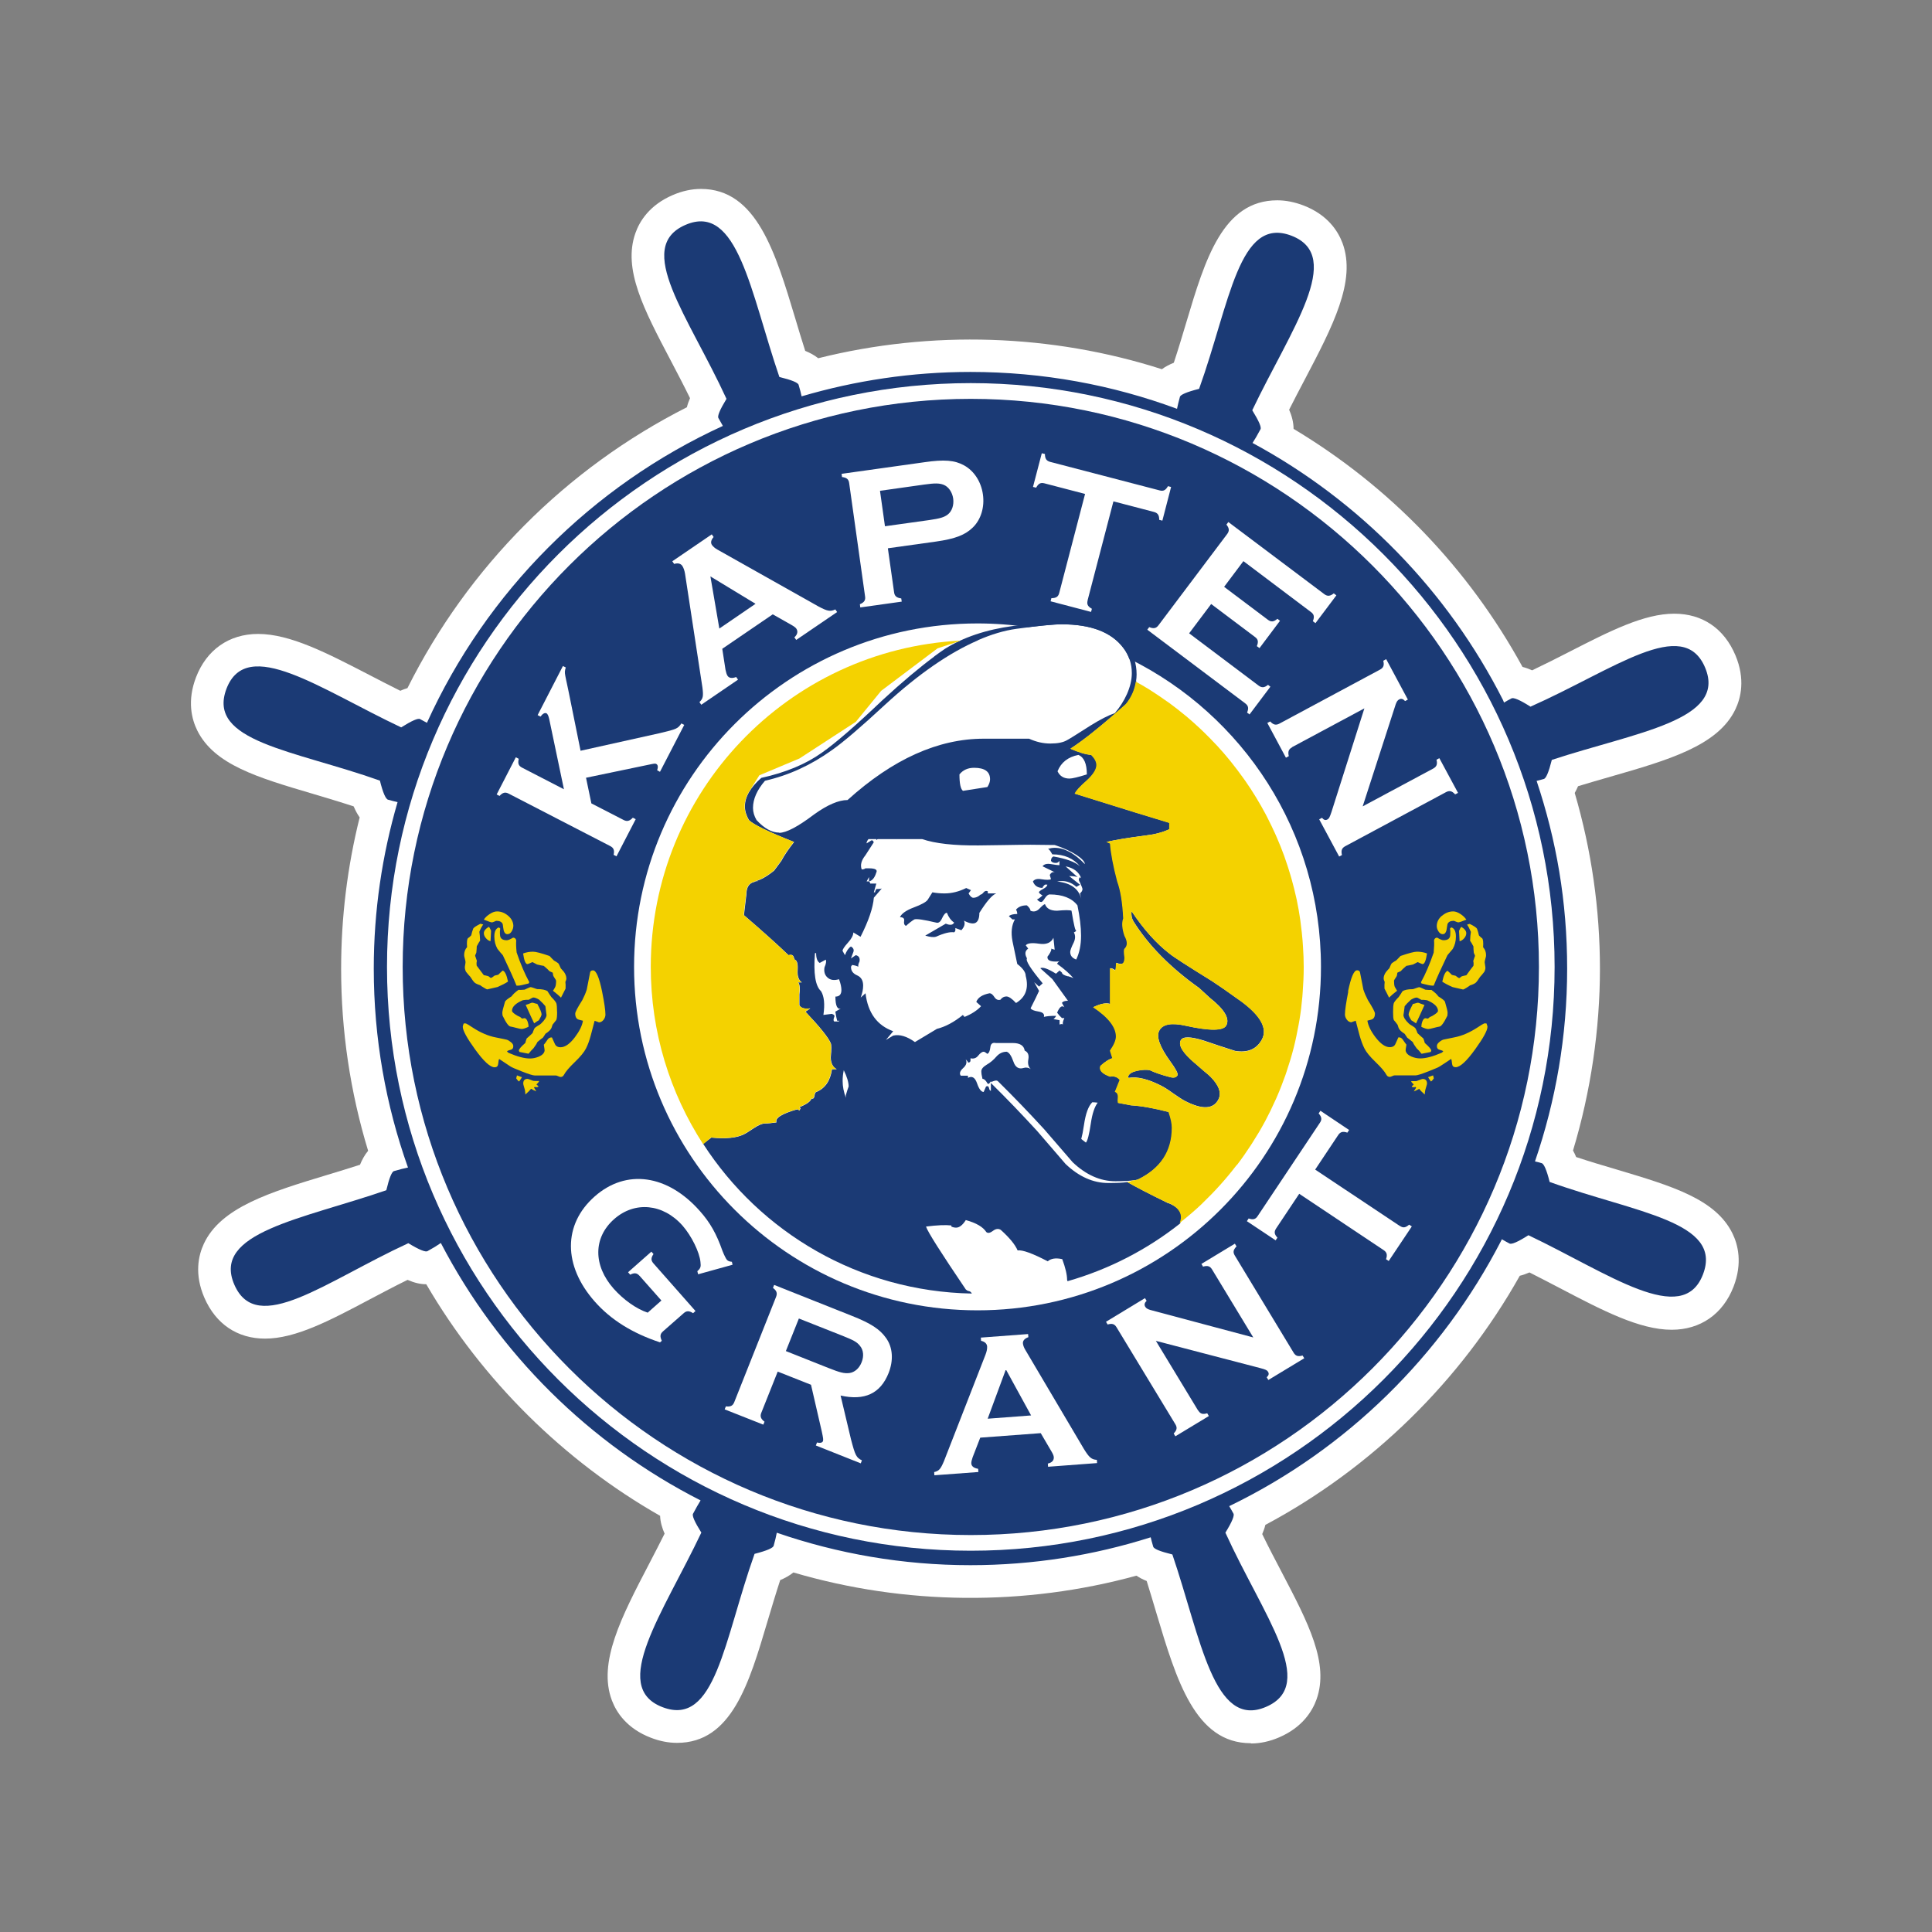 <?xml version="1.0" encoding="UTF-8"?> <svg xmlns="http://www.w3.org/2000/svg" height="100mm" viewBox="0 0 283.46 283.46" width="100mm"><rect x="0" y="0" width="283.46" height="283.46" fill="#808080" stroke="none"/><path d="m183.51 255.76c-8.15 0-10.9-9.25-13.83-19.04-.46-1.56-.94-3.16-1.44-4.76-.52-.21-1.03-.46-1.5-.78-16.38 4.49-33.97 4.35-50.33-.47-.59.47-1.27.84-1.94 1.12-.66 2.02-1.26 4.04-1.85 6.01-2.72 9.19-5.29 17.87-13.29 17.87-1.25 0-2.54-.25-3.83-.75-3.52-1.35-5.06-3.72-5.72-5.47-2.1-5.54 1.4-12.27 5.46-20.05.75-1.44 1.52-2.93 2.27-4.43-.36-.81-.63-1.7-.66-2.61-14.14-8.06-26.11-19.92-34.31-33.98-.86 0-1.71-.19-2.74-.64-1.92.94-3.78 1.93-5.6 2.89-5.81 3.08-10.83 5.73-15.31 5.73-4.06 0-7.22-2.13-8.9-5.99-1.5-3.46-.88-6.21-.09-7.91 2.49-5.38 9.76-7.59 18.18-10.14 1.55-.47 3.14-.95 4.74-1.47.29-.71.67-1.43 1.19-2.05-2.63-8.64-3.96-17.61-3.96-26.71 0-7.5.91-14.95 2.72-22.2-.36-.51-.64-1.06-.88-1.62-2.02-.66-4.04-1.26-6.01-1.85-8.07-2.38-14.44-4.26-16.94-9.29-.81-1.64-1.51-4.33-.18-7.8 1.55-4.04 4.86-6.36 9.1-6.36 4.74 0 10.15 2.82 16.43 6.07 1.45.75 2.93 1.52 4.44 2.27.35-.16.71-.29 1.05-.39 8.89-17.78 23.27-32.23 41-41.21.11-.46.27-.9.46-1.33-.93-1.9-1.9-3.75-2.85-5.56-3.93-7.47-7.04-13.37-5.16-18.67.61-1.73 2.06-4.1 5.47-5.57 1.39-.6 2.79-.9 4.14-.9 8.14 0 10.91 9.25 13.85 19.03.46 1.55.94 3.14 1.45 4.73.67.27 1.33.62 1.91 1.08 16.65-4.16 34.27-3.56 50.42 1.61.54-.4 1.14-.7 1.75-.95.67-2.02 1.27-4.04 1.86-6.01 2.74-9.17 5.34-17.82 13.32-17.82 1.25 0 2.55.26 3.86.76 3.52 1.36 5.04 3.74 5.7 5.49 2.08 5.55-1.44 12.26-5.52 20.03-.76 1.44-1.54 2.93-2.3 4.44.37.86.65 1.82.65 2.81 14.13 8.47 25.65 20.43 33.59 34.93.44.11.9.27 1.41.5 1.93-.92 3.81-1.87 5.64-2.81 5.79-2.96 10.78-5.5 15.21-5.5 4.14 0 7.34 2.18 8.99 6.13 1.45 3.48.79 6.22-.02 7.91-2.56 5.34-9.86 7.44-18.31 9.87-1.56.45-3.17.91-4.77 1.4-.14.33-.3.66-.49.99 2.46 8.4 3.7 17.07 3.7 25.82s-1.33 17.97-3.95 26.64c.18.31.32.63.46.96 2.02.67 4.04 1.27 6.01 1.85 8.06 2.41 14.44 4.31 16.92 9.35.81 1.65 1.5 4.34.17 7.8-1.55 4.03-4.86 6.34-9.08 6.34-4.74 0-10.17-2.84-16.45-6.13-1.44-.75-2.91-1.52-4.42-2.28-.49.21-.96.38-1.42.49-8.67 15.44-21.75 28.24-37.33 36.55-.11.47-.28.92-.46 1.35.93 1.92 1.91 3.78 2.87 5.61 3.9 7.45 6.98 13.35 5.1 18.64-.62 1.73-2.07 4.1-5.48 5.57-1.39.6-2.78.9-4.13.9z" fill="#fff"></path><path d="m227.37 173.45c-.45-1.82-.87-2.76-1.21-2.8-.35-.11-.66-.18-.95-.25 3.04-8.88 4.72-18.38 4.72-28.28s-1.59-18.88-4.48-27.55c.32-.08.65-.16 1.02-.27.35-.04.75-.98 1.21-2.81 12.4-4.08 25.72-5.79 22.5-13.52-3.21-7.68-13.37.27-25.63 5.71-1.58-1.01-2.54-1.4-2.81-1.2-.41.21-.76.41-1.07.6l-.15-.37c-8.12-16.01-20.98-29.21-36.75-37.72.34-.51.71-1.16 1.15-1.98.21-.27-.2-1.21-1.19-2.82 5.62-11.78 13.59-22.57 5.77-25.6-7.75-2.99-9.04 9.85-13.57 22.46-1.83.46-2.77.87-2.82 1.2-.19.68-.31 1.22-.42 1.73-9.44-3.5-19.65-5.41-30.31-5.41-8.61 0-16.91 1.27-24.77 3.58-.1-.49-.24-1.02-.43-1.66-.05-.34-1-.73-2.83-1.18-4.22-12.34-6.1-25.63-13.77-22.32-7.63 3.29.42 13.37 6.01 25.53-.98 1.61-1.38 2.56-1.17 2.84.24.42.45.78.64 1.13-19.2 8.79-34.69 24.32-43.42 43.56-.3-.17-.62-.33-.98-.53-.27-.21-1.22.21-2.8 1.2-11.81-5.57-22.64-13.49-25.63-5.67-2.95 7.77 9.89 9 22.51 13.48.45 1.82.87 2.76 1.23 2.81.51.14.96.26 1.36.35-2.26 7.75-3.49 15.94-3.49 24.42 0 10.23 1.77 20.05 5.02 29.19-.57.11-1.22.28-2.01.51-.35.03-.73.99-1.17 2.82-12.34 4.26-25.63 6.18-22.3 13.85 3.31 7.63 13.37-.47 25.53-6.08 1.61.98 2.56 1.36 2.84 1.15.81-.44 1.42-.82 1.93-1.18 8.45 16.23 21.81 29.48 38.11 37.77-.31.51-.67 1.12-1.09 1.92-.21.27.2 1.21 1.2 2.8-5.59 11.79-13.51 22.62-5.7 25.61 7.78 2.98 9.02-9.87 13.51-22.49 1.83-.47 2.77-.88 2.81-1.22.21-.74.35-1.34.45-1.88 8.92 3.07 18.46 4.76 28.41 4.76 9.21 0 18.1-1.44 26.45-4.09.09.4.22.85.36 1.34.05.35.99.73 2.82 1.18 4.2 12.36 6.06 25.66 13.74 22.36 7.65-3.28-.41-13.37-5.96-25.56.99-1.6 1.37-2.55 1.17-2.82-.22-.41-.42-.75-.61-1.07 17.18-8.3 31.23-22.08 39.94-39.02l.03-.07.03-.07c.32.2.68.39 1.09.61.29.21 1.22-.19 2.81-1.2 11.79 5.61 22.61 13.56 25.61 5.75 2.98-7.77-9.86-9.03-22.48-13.56z" fill="#1b3a75"></path><path d="m142.43 58.52c-45.96 0-83.35 37.39-83.35 83.35s37.39 83.35 83.35 83.35 83.36-37.39 83.36-83.35-37.4-83.35-83.36-83.35z" fill="#1b3a75"></path><g fill="#fff"><path d="m142.43 227.52c-47.23 0-85.65-38.42-85.65-85.65s38.43-85.66 85.65-85.66 85.66 38.42 85.66 85.66-38.42 85.65-85.66 85.65zm0-169c-45.96 0-83.35 37.39-83.35 83.35s37.39 83.35 83.35 83.35 83.36-37.39 83.36-83.35-37.4-83.35-83.36-83.35z"></path><path d="m93.83 187.19c-.39-.44-.75-.48-1.37-.17l-.31-.36 3.42-3.02.31.35c-.39.58-.39.94 0 1.38l6.16 6.98-.35.32c-.57-.37-.96-.38-1.38 0l-3.03 2.66c-.44.39-.48.74-.18 1.39l-.26.23c-4.05-1.34-7.21-3.3-9.59-6-4.64-5.25-4.65-11.3-.01-15.4 4.63-4.1 10.7-3.24 15.45 2.14 1.51 1.7 2.42 3.32 3.31 5.84.22.56.5 1.14.65 1.31.16.17.35.25.73.29l.1.43-5.05 1.4-.12-.45c.48-.43.55-.64.46-1.35-.14-1.45-1.31-3.83-2.63-5.34-2.87-3.24-7.02-3.62-10.04-.95-3.07 2.71-3.09 6.78-.07 10.2 1.45 1.63 3.35 2.98 5 3.52l2.01-1.78-3.22-3.64"></path><path d="m115.3 198.23 1.91-4.78 6.19 2.45c1.86.74 2.31.97 2.79 1.58.5.61.58 1.5.23 2.38-.35.9-1.03 1.49-1.8 1.59-.76.08-1.31-.04-3.12-.76l-6.19-2.46m-1.2 3.01 4.88 1.93 1.58 6.85c.2.93.25 1.24.17 1.43-.09.22-.42.31-.87.19l-.17.44 6.59 2.62.17-.44c-.83-.4-.98-.71-1.6-3.07l-1.53-6.44c3.51.79 5.84-.28 7.04-3.29.75-1.89.62-3.78-.37-5.15-.89-1.27-2.22-2.15-5.01-3.25l-11.41-4.54-.17.44c.55.41.66.78.46 1.3l-6.14 15.46c-.21.52-.53.71-1.23.62l-.18.44 5.67 2.24.18-.43c-.54-.4-.68-.78-.48-1.29l2.41-6.05z"></path><path d="m151.29 207.67-6.38.48 2.67-7.23 3.7 6.75m1.41 2.59 1.56 2.66c.24.4.34.65.36.86.04.48-.27.82-.87.95l.03.47 7.19-.54-.03-.47c-.8-.06-1.12-.33-1.92-1.63l-8.59-14.53c-.21-.34-.32-.69-.34-.95-.02-.38.25-.7.8-.89l-.04-.46-6.93.52.03.47c.57.13.86.43.89.84.02.32-.06.74-.24 1.2l-6.09 15.61c-.5 1.18-.72 1.44-1.44 1.61l.03.47 6.46-.48-.04-.47c-.63-.1-.97-.37-1-.78-.02-.2.08-.59.2-.93l1.11-2.86 8.87-.66z"></path><path d="m175.81 206.95c.29.48.64.61 1.31.4l.24.41-4.91 2.97-.25-.41c.49-.5.54-.87.25-1.35l-8.63-14.23c-.29-.48-.64-.61-1.31-.41l-.24-.4 5.72-3.47.24.4c-.31.29-.38.57-.2.87.14.23.35.34.73.46l15.12 4.04-6.05-9.98c-.29-.48-.65-.61-1.32-.41l-.24-.4 4.91-2.97.24.4c-.49.51-.55.86-.24 1.36l8.62 14.24c.29.48.65.6 1.31.41l.25.4-5.27 3.19-.24-.4c.31-.29.37-.53.19-.81-.14-.23-.33-.32-1.12-.53l-15.33-4 6.2 10.23"></path><path d="m205.38 179.86c.48.33.84.28 1.36-.18l.4.26-3.39 5.07-.39-.26c.22-.66.11-1.02-.35-1.33l-12.39-8.27-3.38 5.07c-.33.5-.29.85.18 1.37l-.26.39-4.22-2.81.26-.4c.66.23 1.02.12 1.32-.35l9.14-13.7c.31-.46.27-.84-.19-1.36l.26-.39 4.21 2.82-.26.39c-.66-.23-1.02-.12-1.34.35l-3.38 5.07 12.4 8.26"></path><path d="m86.78 117.88 4.72 2.43c.5.26.88.16 1.35-.34l.42.22-2.82 5.45-.42-.22c.15-.69 0-1.03-.51-1.29l-14.89-7.69c-.49-.26-.87-.18-1.34.34l-.42-.22 2.81-5.45.43.22c-.16.69-.04 1.02.49 1.3l6.14 3.17-2.16-10.3c-.1-.45-.23-.76-.4-.84-.23-.12-.54.02-.88.48l-.42-.22 3.71-7.2.42.21c-.16.51-.17.71-.06 1.28.08.37.13.7.22 1.05l.3 1.43 1.71 8.46 11.65-2.59c2.48-.59 2.61-.65 3.14-1.42l.42.22-3.56 6.88-.41-.22c.16-.51.11-.8-.13-.93-.18-.09-.22-.08-1.27.14l-9.04 1.88.79 3.78"></path><path d="m110.85 88.59-5.31 3.63-1.31-7.65zm2.54 1.55 2.7 1.53c.4.23.63.39.75.57.26.39.18.85-.29 1.27l.27.38 6-4.09-.26-.39c-.74.35-1.15.28-2.51-.45l-14.82-8.34c-.34-.19-.62-.44-.77-.66-.23-.32-.14-.74.24-1.17l-.27-.39-5.79 3.95.27.39c.57-.17.97-.05 1.2.29.18.27.32.68.4 1.16l2.55 16.68c.16 1.29.1 1.62-.44 2.14l.27.39 5.39-3.68-.27-.39c-.6.23-1.04.17-1.27-.18-.12-.17-.23-.56-.3-.91l-.47-3.05 7.4-5.05z"></path><path d="m129.84 77.21-.73-5.2 6.52-.92c1.53-.21 2.16-.21 2.8.03.73.28 1.28 1.08 1.42 2.02.13.97-.18 1.88-.81 2.36-.54.41-1.18.58-2.67.8l-6.52.91m.44 3.23 7.02-.98c2.82-.4 4.31-.97 5.43-2.08 1.18-1.15 1.74-2.97 1.47-4.85-.26-1.85-1.29-3.44-2.76-4.25-1.39-.77-2.94-.88-5.78-.47l-12.19 1.71.06.47c.7.08.98.34 1.05.9l2.33 16.6c.09.56-.11.89-.76 1.16l.06.47 6.08-.85-.07-.47c-.67-.09-.98-.34-1.05-.9l-.91-6.43z"></path><path d="m159.58 88.08c-.15.57 0 .89.62 1.24l-.12.46-5.94-1.56.12-.46c.71 0 1.01-.22 1.15-.77l3.79-14.52-5.94-1.55c-.57-.15-.89 0-1.24.63l-.46-.11 1.29-4.94.46.11c0 .7.23 1.01.78 1.16l16.04 4.18c.55.15.89-.01 1.23-.62l.46.12-1.28 4.94-.46-.12c0-.71-.23-1.01-.78-1.16l-5.94-1.55-3.79 14.52"></path><path d="m174.47 92.92 10.19 7.67c.46.34.84.33 1.38-.11l.35.27-3.06 4.07-.36-.27c.27-.65.18-1.02-.28-1.36l-14.36-10.8.28-.38c.66.27 1.02.18 1.36-.27l10.08-13.39c.33-.45.33-.83-.11-1.38l.28-.38 14.09 10.59c.46.34.85.3 1.38-.12l.38.29-3.07 4.08-.38-.29c.26-.65.17-1.02-.29-1.35l-9.9-7.46-2.83 3.77 6.42 4.83c.47.35.84.33 1.4-.14l.38.29-3.01 4.01-.39-.29c.27-.65.18-1.02-.28-1.35l-6.42-4.83-3.24 4.31"></path><path d="m189.57 109.65c-.49.26-.64.61-.48 1.29l-.42.23-2.73-5.1.42-.22c.47.51.85.58 1.35.32l14.77-7.93c.5-.27.64-.62.47-1.3l.43-.23 3.18 5.93-.41.22c-.28-.32-.56-.41-.87-.24-.24.12-.36.33-.5.7l-4.85 14.99 10.35-5.55c.49-.27.65-.62.48-1.3l.42-.22 2.74 5.09-.42.22c-.49-.52-.83-.6-1.36-.32l-14.76 7.92c-.5.27-.65.61-.49 1.3l-.41.22-2.93-5.46.41-.22c.27.32.51.4.8.24.24-.13.33-.32.59-1.09l4.83-15.21-10.61 5.69"></path><path d="m165.69 96.66c-.21-.56-.48-1.09-.87-1.6-1.74-2.32-4.76-3.47-9.05-3.47-.97 0-2.62.15-4.89.43-2.44-.36-4.93-.55-7.46-.55-27.83 0-50.39 22.56-50.39 50.39s22.56 50.39 50.39 50.39 50.39-22.56 50.39-50.39c0-19.83-11.46-36.98-28.11-45.2z"></path></g><path d="m181.95 146.81c-1.79-1.29-3.19-2.26-4.19-2.91-3.57-2.21-5.62-3.53-6.16-3.98-1.95-1.5-3.81-3.58-5.58-6.24-.07.56.02 1.05.27 1.48 2.19 3.51 5.4 6.77 9.63 9.78.68.61 1.2 1.09 1.58 1.45 2.14 1.69 2.95 3.04 2.42 4.05-.42.81-2.41.83-5.94.05-2.1-.48-3.39-.24-3.89.71-.47.88.06 2.36 1.56 4.45.86 1.17 1.23 1.87 1.11 2.11-.18.33-.55.42-1.11.26-1.19-.3-2.18-.64-2.98-1.02-.43-.08-1.02-.06-1.74.08s-1.17.38-1.35.72c-.08.17-.08.28.02.34 1.24-.22 2.84.16 4.79 1.16.41.21 1 .57 1.75 1.12.76.53 1.34.91 1.75 1.12 2.5 1.28 4.12 1.2 4.86-.21.5-.95.12-2.06-1.12-3.33-.13-.15-.5-.46-1.07-.93l-1.25-1.09c-1.76-1.5-2.46-2.62-2.07-3.36.3-.57 1.42-.56 3.36.04 1.5.52 3.04 1.02 4.61 1.52 1.86.31 3.18-.26 3.95-1.7.84-1.62-.22-3.51-3.2-5.68zm-10.75 29.62c-2.57-1.26-4.5-2.26-5.8-3-.63.1-1.55.14-2.79.14-2.22 0-4.31-.93-6.27-2.79-.9-1.05-2.29-2.66-4.17-4.84-2.19-2.39-4.44-4.74-6.79-7.05v1.15c-.13 0-.21-.13-.27-.39-.05-.27-.21-.35-.44-.24l-.35.8c-.35 0-.68-.42-.97-1.27-.3-.86-.74-1.12-1.33-.8v-.32h-1.06c-.24-.32-.11-.69.36-1.12.47-.42.59-.85.36-1.28.23.22.35.38.35.48.23 0 .36-.1.36-.32v-.31c.47.11.85-.02 1.14-.4.3-.37.56-.56.8-.56.11 0 .29.11.53.31.23-.1.38-.41.44-.95.05-.53.32-.74.8-.64h2.48c1.06 0 1.65.37 1.76 1.11.48.22.65.64.54 1.27-.12.64 0 1.12.35 1.44-.35-.22-.71-.27-1.05-.16-.71.22-1.22-.1-1.5-.95-.3-.85-.62-1.32-.98-1.43-.59 0-1.09.24-1.51.71-.41.48-.88.88-1.42 1.19-.53.32-.79.64-.79.96s.06.69.17 1.12c.24 0 .47.21.71.63.12.22.29.11.54-.31v.16c.43-.2.75-.28.9-.21.03.02.08.06.12.08 2.34 2.31 4.6 4.66 6.78 7.04 1.88 2.18 3.28 3.79 4.18 4.84 1.96 1.86 4.06 2.79 6.27 2.79.54 0 1.01-.01 1.43-.03.36-.01.66-.04.94-.07.04 0 .1 0 .14-.01 0 0 0 0-.01 0 .34-.03.62-.08.82-.14 3.36-1.62 5.03-4.15 5.03-7.62 0-.57-.16-1.34-.49-2.29-2.21-.57-4.05-.89-5.52-.98-.72-.14-1.34-.26-1.9-.36-.04-.18-.05-.41-.02-.67.06-.53-.08-.85-.43-.95l.7-1.75c-.35-.43-.82-.59-1.42-.48-1.18-.42-1.66-.95-1.41-1.59.7-.64 1.29-1.01 1.76-1.11l-.35-1.12c.59-.85.88-1.53.88-2.07 0-1.38-1.12-2.81-3.36-4.3 1.06-.52 1.89-.68 2.48-.47v-5.25c.24 0 .47.11.72.33.11-.11.17-.48.17-1.12.24.11.48.16.71.16.35 0 .53-.32.53-.95-.11-.74-.11-1.17 0-1.27.23-.21.35-.47.35-.8s-.12-.7-.35-1.11c-.36-1.06-.41-1.91-.18-2.55-.12-2.33-.41-4.14-.88-5.41-.59-2.23-.95-4.09-1.06-5.57l-.54-.24c1.33-.31 3.26-.62 5.78-.95 1.25-.14 2.41-.44 3.45-.92v-.92c-2.08-.62-6.71-2.04-13.88-4.29.14-.38.74-1.04 1.83-2 .92-.85 1.36-1.58 1.36-2.2 0-.48-.25-.97-.78-1.48-.82-.07-1.85-.37-3.06-.92 1.65-1.06 3.81-2.77 6.43-5.04v.02c.13-.12.33-.3.55-.49.39-.35.76-.66 1.17-1.03.82-1 1.31-2.12 1.48-3.35-.01 0-.02-.01-.04-.02.05-.32.08-.64.08-.98 0-3.17-1.82-5.54-5.47-7.11-1.78-.37-3.69-.57-5.73-.57-1.87 0-4.17.19-6.9.57-4 .54-7.34 1.67-10.04 3.37-.49.33-1.03.72-1.58 1.12h.03c-2.13 1.58-4.66 3.69-7.6 6.4-3.94 3.75-6.92 6.33-8.91 7.72-2.34 1.67-5.3 2.9-8.86 3.68-1.61 1.4-2.41 2.8-2.41 4.2 0 .64.2 1.31.59 1.99.69.68 2.9 1.75 6.63 3.22-.83 1.06-1.47 1.99-1.87 2.77l-1.06 1.43c-1.18.96-2.18 1.49-3.01 1.59h.71c-1.18 0-1.77.63-1.77 1.91l-.36 3.03c2.96 2.55 5.13 4.51 6.55 5.88.36-.11.59-.05.71.16l.18.48c.35.11.5.61.44 1.52-.06.9.15 1.51.62 1.83h-.53c.23.32.29.9.17 1.75v1.59c.24.43.77.59 1.6.48l-.71.48c2.12 2.24 3.35 3.77 3.71 4.62.11.21.11.9 0 2.07 0 .84.29 1.43.88 1.75h-.7c-.24 1.69-1.01 2.81-2.3 3.34-.11 0-.21.19-.27.55-.05.37-.2.5-.44.4-.11.43-.71.85-1.77 1.28l.18.16-.18.32c-.11-.1-.24-.16-.35-.16-2.24.64-3.25 1.28-3.01 1.91-.7.1-1.26.16-1.68.16s-.97.24-1.68.71c-.71.48-1.18.77-1.42.88-1.05.53-2.65.69-4.78.48l-1.21.91c8.39 13 22.88 21.67 39.43 21.97-.32-.53-.42-.18-.89-.6-3.66-5.41-5.61-8.48-5.84-9.23 1.65-.21 2.89-.26 3.72-.16v.16c.23.11.46.16.7.16.47 0 .95-.37 1.42-1.11 1.53.42 2.53 1.01 3 1.75.23.21.55.16.97-.16s.8-.37 1.15-.16c1.29 1.16 2.12 2.17 2.48 3.02.71-.1 2.18.43 4.42 1.6.47-.42 1.18-.53 2.13-.32.47 1.28.71 2.29.71 3.03.02.08.04.14.06.21 6.09-1.74 11.68-4.64 16.52-8.47.89-2.03-1.43-2.93-1.9-3.04zm-14.51-33.18c-.58-.15-.88-.34-.88-.55l-.35-.31-.53.47c-1.18-.74-1.95-1.01-2.3-.8l1.77 1.59 2.29 3.18c-.47 0-.77.11-.88.32l.35.63c-.36-.32-.71-.05-1.06.8.23.32.48.59.71.79h.35c-.24.53-.29.85-.17.95-.12-.1-.3-.1-.53 0v-.64l-.89-.16c.24-.21.36-.37.36-.48-.83 0-1.42.06-1.77.16.11-.42-.14-.68-.79-.79-.66-.1-1.04-.26-1.16-.48.59-1.16 1-2.01 1.24-2.55l-.71-1.27.71.64.53-.48c-1.77-2.13-2.54-3.34-2.3-3.66-.36-.63-.3-1.11.18-1.43l-.36-.48c.23-.32.89-.4 1.95-.24s1.76-.13 2.11-.87l.18 1.75-.53-.16c.11.1 0 .42-.35.95-.12.11-.18.22-.18.32 0 .43.41.63 1.24.63.35 0 .59-.05.71-.16-.24.1-.42.27-.54.48 1.12.81 1.91 1.52 2.4 2.12-.12-.08-.39-.18-.81-.3zm.18-14.71c.59 0 1 .05 1.24.16l-1.77-1.59c1.17.22 1.94.8 2.3 1.75l-.18-.16c-.23.21-.23.47 0 .79.23.53.36.85.36.96 0 .22-.13.42-.36.63l.18.8c-.36-1.48-1.54-2.33-3.54-2.55 1.06-.21 2 .05 2.83.79l.53-.31zm4.18 33.24c-.46.62-.79 1.6-1 3.01-.24 1.66-.49 2.61-.73 2.85-.24-.19-.44-.35-.68-.53.13-.48.27-1.15.4-2.06.24-1.65.64-2.76 1.22-3.33.18 0 .46.02.78.06zm-2.83-51.02c.83.34 1.24 1.29 1.24 2.86-1.3.41-2.15.61-2.55.61-.82 0-1.41-.35-1.75-1.07.52-1.3 1.54-2.1 3.06-2.4zm-43.89 11.4c-1.09 0-2.19-.61-3.33-1.84-.34-.58-.52-1.18-.52-1.79 0-1.29.59-2.63 1.76-3.98 3.47-.79 6.75-2.29 9.83-4.5 1.61-1.13 4.22-3.35 7.82-6.69 4.9-4.5 9.44-7.62 13.62-9.42-.02 0-.03 0-.05 0 1.97-.86 3.86-1.43 5.67-1.68 3.21-.44 5.43-.66 6.64-.66 4.3 0 7.32 1.16 9.05 3.47.83 1.09 1.24 2.32 1.24 3.69 0 2.02-1.07 4.21-2.5 5.87-.94.32-2.11.92-3.53 1.8-2.12 1.36-3.27 2.07-3.45 2.15-.56.34-1.39.51-2.47.51s-2.08-.24-3.13-.71h-6.64c-6.69 0-13.35 3-19.99 9-1.3 0-2.94.7-4.89 2.1-2.39 1.81-4.1 2.71-5.14 2.71zm30.93-7.82c0 .34-.13.72-.39 1.13l-3.58.56c-.34-.23-.52-1.04-.52-2.41.52-.65 1.24-.97 2.15-.97 1.56 0 2.34.56 2.34 1.69zm-21.82 33.61c-.24.11-.54.27-.88.48.13.75.21 1.17.26 1.28.06.11.15.11.27 0v.16h-.7c-.12-.1-.12-.32 0-.64.11-.21 0-.36-.35-.48l-1.23.16c.23-1.59.11-2.75-.36-3.5-.82-.74-1.12-2.59-.88-5.57h.17c0 .75.18 1.23.53 1.44l.88-.48c.11.21.06.59-.18 1.12-.11.63.03 1.14.45 1.51.41.37.98.45 1.68.24.24.64.35 1.17.35 1.59 0 .64-.3.96-.88.96 0 1.38.29 1.96.88 1.75zm.71 12.57c-.06.19-.07.37-.04.55-.32-.85-.48-1.67-.48-2.46 0-.53.05-1.06.17-1.59.47.96.71 1.76.71 2.39-.12.32-.24.69-.36 1.11zm13.27-9.54c-1.77 1.06-2.83 1.7-3.18 1.91-1.19-.85-2.24-1.16-3.19-.95l-1.07.64 1.07-1.28c-2.36-.85-3.72-2.7-4.06-5.57l-.71.63c.24-.63.36-1.22.36-1.75 0-.75-.29-1.25-.89-1.51-.59-.26-.89-.66-.89-1.2 0-.1.06-.21.18-.32.44.07.72.16.89.26 0-.03-.01-.06-.01-.1 0-.21.06-.42.18-.64.11-.53-.07-.85-.54-.96l-.71.48c.12-.32.24-.63.36-.96.11-.31 0-.58-.36-.79-.35.21-.64.64-.88 1.27l-.35-.63c0-.22.26-.61.78-1.19.53-.58.8-1.09.8-1.51l1.06.63c1.18-2.33 1.83-4.24 1.95-5.73l1.17-1.36c-.11.06-.38.09-.81.09-.13.22-.18.38-.18.48h-.18l.36-1.28h-.89c0-.1-.07-.21-.18-.32h-.35l.35-.64v.64c.47-.1.83-.53 1.06-1.28.23-.42-.13-.64-1.06-.64h-.53c-.13.11-.3.16-.54.16-.24-.63-.06-1.33.54-2.07l1.23-1.91c-.12-.32-.3-.37-.53-.16l-.53.32c0-.2.11-.41.28-.63h1.18l-.04.15c.08-.05.13-.09.21-.15h6.52c1.91.65 4.67.96 8.27.93.74 0 1.97-.02 3.68-.05 1.72-.03 3.04-.05 3.95-.05l3.56.04c2.71.89 4.42 2.13 4.42 2.8-1.53-1.59-3.01-2.39-4.42-2.39-.33 0-.66.06-.99.15.13.02.34.28.63.81 1.77 0 3.12.59 4.06 1.75-.7-.64-2-1.11-3.9-1.44-.23.11-.35.32-.35.64.11.21.35.31.71.31.23 0 .4-.1.53-.31v.64c-.24 0-.65-.06-1.24-.16s-1.01 0-1.24.32l1.95.95c-.36-.21-.65-.1-.89.32l.18.63c-.23.11-.71.11-1.41 0-.59-.11-1.01 0-1.24.32.23.63.7.95 1.41.95 0-.1.11-.26.35-.48h.35c0 .21-.21.42-.62.64s-.61.38-.61.48.17.26.53.47c-.43.38-.69.57-.82.57.22.26.42.39.64.39.11 0 .29-.18.52-.55.24-.37.48-.56.71-.56 1.88 0 3.24.53 4.07 1.6.35 1.69.53 3.18.53 4.45 0 1.37-.24 2.54-.71 3.5-.59-.21-.88-.58-.88-1.12 0-.21.17-.69.54-1.43.23-.53.23-1.01 0-1.43.23-.1.35-.21.35-.31-.12.21-.35-.75-.7-2.87-.24-.11-.96-.11-2.13 0-.95 0-1.53-.32-1.76-.96-.13 0-.39.21-.8.64s-.86.53-1.33.32c0-.21-.17-.48-.53-.79-.71 0-1.24.21-1.59.63.13.22.18.42.18.64-.59 0-1.01.11-1.23.32l.53.48h.35c-.48.85-.59 1.91-.35 3.19l.7 3.34c.83.64 1.24 1.22 1.24 1.75.48 1.8 0 3.13-1.42 3.98-.59-.64-1.06-.96-1.41-.96s-.65.16-.88.48c-.35.1-.65-.03-.89-.4s-.47-.55-.7-.55c-1.07.21-1.72.63-1.95 1.27l.7.63c-.59.64-1.42 1.17-2.47 1.59v-.16c-.12 0-.18-.05-.18-.16-1.3 1.06-2.6 1.76-3.89 2.07zm3.98-15.92c.81.43 1.4.53 1.76.32.35-.21.53-.68.53-1.44 1.06-1.69 1.88-2.64 2.48-2.86h-1.24v-.31c-.24-.11-.44-.06-.62.16-.17.21-.32.32-.44.32-.35.32-.71.47-1.06.47-.23 0-.47-.21-.7-.64l.35-.48-.7-.31c-1.07.53-2.13.79-3.19.79-.59 0-1.18-.05-1.77-.16l-.7 1.11c-.24.32-.91.69-2.03 1.11s-1.8.9-2.03 1.43c.47 0 .68.18.61.56-.06.37.03.61.28.71.46-.42.87-.74 1.23-.95.35-.11 1.41.05 3.18.47.36.11.64-.1.88-.64.24-.52.48-.8.71-.8.24.64.59 1.12 1.06 1.44-.12.22-.29.32-.53.32s-.47-.06-.7-.16c-1.3.75-2.3 1.33-3.01 1.75.71.22 1.23.27 1.59.16 1.18-.53 2.07-.74 2.65-.64.12-.1.18-.21.18-.31v-.32l.88.32c.48-.53.59-1.01.36-1.44z" fill="#1b3a75"></path><path d="m75.31 135.88c0 .25-.08.5-.24.77s-.37.41-.62.41c-.27 0-.45-.18-.55-.55-.06-.31-.1-.62-.14-.92-.14-.33-.44-.49-.93-.49-.04 0-.14.04-.31.12-.17.07-.29.11-.35.11-.11 0-.51-.13-1.18-.4.17-.29.46-.56.85-.82s.75-.39 1.08-.39c.6 0 1.15.22 1.65.65s.75.94.75 1.52m7.78 7.63c0 .17-.05.35-.15.55.04.23.05.56.03.98-.16.29-.38.73-.67 1.32-.24-.25-.64-.58-1.18-1.01.1-.13.21-.32.34-.57.08-.19.12-.49.12-.9 0-.06-.07-.18-.2-.37s-.21-.33-.23-.41c-.02-.07-.04-.21-.06-.4-.11-.06-.28-.13-.48-.22-.18-.2-.45-.46-.84-.78-.23-.03-.56-.1-.98-.2-.46-.23-.67-.35-.64-.35-.06 0-.18.05-.39.15-.19.09-.32.14-.39.14-.27 0-.48-.52-.63-1.56.48-.18.96-.26 1.46-.26.4 0 1.21.21 2.42.63.14.15.34.37.64.66.15.08.36.21.63.4.08.08.2.33.38.75.11.11.27.29.46.52.24.34.35.65.35.92zm-5.45.6c-.02.05-.05.11-.09.17-.79.21-1.3.32-1.55.32h-.23c-.42-1.06-1.1-2.55-2.01-4.47-.2-.21-.46-.52-.78-.92-.31-.54-.46-1.14-.46-1.81 0-.73.21-1.18.63-1.33.08 0 .15.05.24.17-.06.27-.07.6-.03.98.04.48.37.72.98.72.19 0 .5-.12.93-.38.24 0 .4.13.46.41-.04.4-.02.99.06 1.76.59 1.73 1.22 3.19 1.87 4.38zm-5.6-7.55-.08 1.52c-.25-.05-.47-.2-.68-.45-.2-.23-.3-.48-.3-.73 0-.33.24-.63.72-.93.1.06.21.25.34.58zm2.49 7.44c-.33.23-.85.5-1.53.8-.94.22-1.45.33-1.53.35-.05 0-.23-.09-.5-.26-.29-.17-.45-.28-.51-.34-.42-.14-.7-.27-.85-.41-.14-.13-.35-.41-.62-.84-.17-.17-.38-.42-.64-.75-.13-.28-.18-.54-.15-.77.05-.24.07-.44.09-.61 0-.12-.03-.29-.1-.53s-.1-.41-.1-.51c0-.48.14-.87.43-1.18-.06-.75-.01-1.19.14-1.32.14-.08.29-.21.47-.41.07-.35.17-.67.29-.98.06-.15.41-.39 1.07-.72l.4.11c-.17.22-.37.57-.57 1.07.05.29.09.72.11 1.3-.12.15-.28.43-.49.83 0 .19-.02.49-.06.89 0 .04-.03.12-.09.24-.06.13-.09.21-.09.27 0-.02.09.23.26.75-.06.17-.07.4-.03.69.23.29.57.75 1.04 1.39.14.02.35.07.66.15.06.03.13.09.23.17.02 0 .04.01.05.04s.05.04.13.04c.06 0 .16-.06.3-.17.14-.12.22-.17.25-.17.13-.02.3-.06.51-.12.14-.15.35-.35.64-.61.33.09.58.63.78 1.59zm4.92 4.81c0 .16-.14.44-.4.87-.08.03-.31.19-.69.45-.29-.59-.7-1.5-1.24-2.7.06-.02.23-.08.52-.18.23-.1.38-.15.43-.15.08 0 .2.03.38.09.17.06.3.08.37.08.43.79.63 1.3.63 1.53zm9.37.03c0 .27-.09.53-.28.78-.2.25-.43.37-.7.37.06 0-.14-.08-.61-.23-.17.69-.36 1.39-.55 2.1-.21.79-.45 1.44-.72 1.97s-.81 1.19-1.63 1.98c-.82.78-1.35 1.41-1.6 1.88-.11.21-.27.31-.48.31-.08 0-.2-.03-.36-.11-.17-.08-.28-.11-.36-.11h-3.09c-.25 0-.9-.2-1.93-.61-.89-.35-1.43-.58-1.64-.72-.54-.35-1.08-.71-1.64-1.09-.06.08-.11.33-.15.75-.04.32-.21.47-.52.47-.66 0-1.61-.89-2.88-2.65-1.19-1.65-1.79-2.75-1.79-3.29 0-.09.04-.26.14-.49h.32c.15.06.49.26 1.01.61 1.15.75 2.28 1.23 3.38 1.44.88.17 1.41.29 1.59.33.18.05.39.17.62.36.24.19.35.38.35.58 0 .28-.1.46-.32.52-.33.09-.53.17-.6.23 0 .04.07.11.2.23 1.29.56 2.35.84 3.17.84.43 0 .84-.09 1.27-.26.5-.21.79-.49.87-.84.02-.1-.02-.4-.11-.92.08-.07.26-.32.55-.75.15-.23.37-.34.64-.32l.43.95c.14.32.41.49.84.49.65 0 1.36-.49 2.1-1.47.67-.89 1.07-1.69 1.18-2.42-.11-.02-.3-.07-.58-.15-.37-.09-.55-.4-.55-.9 0-.23.34-.88 1.03-1.96.27-.52.49-1.03.66-1.56.09-.48.26-1.32.49-2.51.04-.21.18-.31.43-.31.46 0 .91 1.04 1.33 3.11.33 1.63.49 2.76.49 3.37zm-7.09-.38c0 .6-.04.99-.12 1.18-.13.15-.31.38-.55.69-.04.11-.09.27-.15.46-.13.3-.43.57-.89.87-.08.14-.2.33-.37.57-.2.13-.47.35-.81.64-.1.23-.29.54-.58.92-.17.15-.41.42-.72.8-.29-.06-.73-.14-1.33-.26l-.03-.06s-.06-.07-.06-.15c0-.19.32-.57.95-1.12.02-.15.09-.38.2-.66.21-.17.5-.43.86-.78.04-.15.13-.37.26-.66.1-.14.26-.27.51-.41.24-.13.39-.24.47-.32.54-.51.81-.95.81-1.29 0 .08-.06-.34-.17-1.27-.19-.24-.5-.56-.92-.95-.34-.21-.64-.32-.86-.32-.06 0-.18.06-.35.16-.18.11-.29.17-.35.18-.21-.02-.49 0-.83.06-1.06.45-1.59.97-1.59 1.56 0 .12.15.27.43.48.29.2.52.33.7.39.03 0 .1.04.18.13s.16.13.21.13c.04 0 .09-.01.15-.03.06-.01.1-.03.15-.03.18 0 .34.16.46.47.11.32.16.58.14.8-.44.21-.78.32-1.01.32-.13 0-.4-.06-.78-.16-.39-.1-.65-.17-.81-.19-.29 0-.69-.54-1.2-1.61-.02-.13-.04-.28-.04-.43 0-.19.13-.72.39-1.59.03-.15.36-.43.97-.81.18-.27.51-.59 1.01-.95.19.02.49.01.9-.03.03-.02.18-.08.43-.2s.4-.17.46-.17.22.04.47.13.41.15.49.16c.73 0 1.24.11 1.52.32.12.21.3.49.55.84.42.42.67.73.74.93.06.2.1.62.1 1.26zm-2.65 10.15c0 .08-.13.24-.38.49.02.04.07.09.17.15.09.06.12.12.12.17-.09.06-.19.08-.29.08-.09 0-.18-.02-.25-.05l-.11.11c.09.13.21.32.34.55-.31-.12-.56-.24-.77-.38-.16.21-.44.49-.84.84 0-.16-.02-.37-.06-.64-.02-.07-.07-.24-.14-.49-.08-.25-.11-.41-.11-.47 0-.46.21-.69.63-.69.06 0 .2.04.42.13.23.09.37.15.43.16.07.02.35.02.86.02zm-2.51-.58c-.04.09-.17.3-.41.63-.09-.02-.24-.17-.43-.46l.11-.43.72.26z" fill="#f4d200"></path><path d="m211.56 134.37c.5-.43 1.05-.65 1.65-.65.33 0 .68.13 1.08.39.39.26.67.54.85.82-.67.28-1.06.4-1.18.4-.07 0-.17-.04-.35-.11-.18-.08-.29-.12-.32-.12-.48 0-.79.16-.92.49-.04.31-.09.62-.15.92-.1.37-.27.55-.55.55-.25 0-.45-.14-.62-.41-.17-.26-.25-.52-.25-.77 0-.58.25-1.09.75-1.52m-8.18 8.23c.19-.23.35-.41.47-.52.17-.42.29-.67.37-.75.26-.19.48-.32.63-.4.3-.29.5-.51.64-.66 1.21-.42 2.02-.63 2.42-.63.5 0 1 .08 1.47.26-.15 1.03-.37 1.56-.64 1.56-.06 0-.18-.05-.39-.14-.2-.1-.33-.15-.38-.15.04 0-.18.12-.64.35-.42.09-.75.17-.98.2-.38.32-.66.58-.83.78-.21.09-.37.17-.49.22-.03.2-.04.33-.06.4-.02.08-.09.22-.23.41-.13.19-.2.31-.2.37 0 .41.03.7.11.9.14.25.25.44.34.57-.54.42-.93.76-1.18 1.01-.29-.59-.51-1.03-.67-1.32-.02-.42 0-.75.03-.98-.1-.19-.15-.37-.15-.55 0-.27.11-.58.35-.92zm6.98-2.85c.07-.77.09-1.36.05-1.76.06-.27.21-.41.46-.41.43.26.73.38.93.38.62 0 .95-.25.98-.72.03-.38.03-.71-.03-.98.08-.12.15-.17.24-.17.42.15.63.6.63 1.33 0 .67-.15 1.27-.46 1.81-.33.4-.59.71-.78.92-.92 1.92-1.6 3.41-2.02 4.47h-.23c-.25 0-.77-.11-1.56-.32-.04-.06-.06-.12-.08-.17.66-1.19 1.28-2.65 1.88-4.38zm4.06-3.75c.48.29.72.6.72.93 0 .25-.1.5-.3.73-.2.24-.43.39-.68.45l-.08-1.52c.13-.33.24-.52.34-.58zm-2.04 6.43c.29.25.5.45.64.61.21.06.38.1.52.12.02 0 .1.05.24.17.15.11.24.17.31.17s.11-.01.12-.04.03-.04.04-.04c.1-.08.18-.14.24-.17.3-.08.53-.13.66-.15.46-.64.81-1.1 1.04-1.39.04-.29.03-.52-.03-.69.17-.52.26-.77.26-.75 0-.06-.03-.15-.09-.27s-.09-.21-.09-.24c-.04-.4-.05-.7-.05-.89-.21-.41-.37-.68-.49-.83.02-.58.06-1.01.12-1.3-.22-.5-.4-.86-.57-1.07l.39-.11c.66.32 1.01.57 1.08.72.11.31.21.63.28.98.18.2.33.32.46.41.15.14.2.57.15 1.32.29.31.43.7.43 1.18 0 .1-.02.27-.1.51-.07.24-.1.41-.1.53.02.17.06.37.09.61.05.23 0 .49-.14.77-.25.33-.47.58-.63.75-.27.42-.47.7-.62.84s-.43.27-.86.41c-.06.06-.23.17-.5.34-.28.17-.44.26-.5.26-.08-.02-.59-.13-1.53-.35-.7-.3-1.2-.58-1.53-.8.2-.96.46-1.49.78-1.59zm-5.08 4.87c.08 0 .21-.02.38-.08s.29-.09.38-.09c.06 0 .19.05.43.15.29.1.46.15.52.18-.54 1.2-.95 2.11-1.24 2.7-.38-.26-.61-.42-.69-.45-.27-.43-.4-.71-.4-.87 0-.23.21-.74.63-1.53zm-9.51-1.82c.43-2.07.86-3.11 1.33-3.11.24 0 .39.1.43.31.23 1.19.4 2.03.49 2.51.17.52.4 1.04.67 1.56.68 1.08 1.03 1.73 1.03 1.96 0 .5-.18.8-.54.9-.27.08-.46.12-.57.15.12.73.5 1.53 1.18 2.42.75.98 1.45 1.47 2.1 1.47.43 0 .71-.17.84-.49l.43-.95c.27-.02.49.09.64.32.28.42.47.67.54.75-.1.52-.13.82-.11.92.08.34.37.63.87.84.42.17.84.26 1.26.26.82 0 1.88-.28 3.17-.84.14-.11.21-.19.21-.23-.08-.06-.28-.13-.61-.23-.21-.06-.32-.23-.32-.52 0-.2.11-.39.35-.58.22-.19.43-.31.61-.36.19-.04.72-.16 1.6-.33 1.1-.21 2.22-.69 3.38-1.44.52-.35.86-.55 1.01-.61h.32c.09.23.15.4.15.49 0 .54-.6 1.64-1.79 3.29-1.27 1.77-2.23 2.65-2.88 2.65-.3 0-.48-.15-.52-.47-.04-.42-.09-.67-.14-.75-.56.38-1.11.75-1.65 1.09-.21.14-.77.38-1.64.72-1.04.41-1.68.61-1.93.61h-3.08c-.07 0-.2.03-.35.11-.17.08-.3.11-.36.11-.21 0-.37-.1-.49-.31-.25-.47-.78-1.09-1.6-1.88s-1.36-1.45-1.62-1.98c-.27-.53-.51-1.19-.73-1.97-.19-.71-.37-1.41-.55-2.1-.47.15-.66.23-.6.23-.27 0-.5-.12-.69-.37s-.29-.51-.29-.78c0-.62.17-1.74.49-3.37zm6.7 1.75c.07-.2.31-.51.73-.93.25-.34.42-.63.55-.84.28-.21.79-.32 1.52-.32.08-.01.25-.07.49-.16.25-.09.4-.13.46-.13s.22.06.46.17c.25.12.4.18.44.2.4.04.69.05.89.03.5.36.84.68 1.01.95.62.38.95.65.98.81.26.86.38 1.39.38 1.59 0 .15-.01.3-.03.43-.52 1.07-.92 1.61-1.21 1.61-.16.02-.42.09-.81.19-.38.1-.65.16-.79.16-.23 0-.56-.11-1.01-.32 0-.21.03-.47.15-.8.12-.31.27-.47.46-.47.05 0 .09.01.15.03s.1.03.15.03c.06 0 .13-.04.22-.13.08-.09.14-.13.19-.13.17-.06.4-.19.69-.39.29-.21.43-.36.43-.48 0-.59-.53-1.11-1.59-1.56-.35-.06-.63-.08-.84-.06-.05-.02-.17-.08-.33-.18-.17-.1-.29-.16-.35-.16-.23 0-.52.11-.86.32-.42.38-.73.7-.92.95-.11.93-.18 1.35-.18 1.27 0 .35.27.78.81 1.29.08.08.24.19.48.32.24.14.41.27.5.41.14.29.23.51.27.66.36.35.65.6.86.78.11.29.18.51.21.66.63.56.95.93.95 1.12 0 .08-.02.12-.06.15l-.03.06c-.6.11-1.04.2-1.33.26-.3-.38-.54-.65-.72-.8-.29-.38-.48-.69-.57-.92-.34-.29-.62-.5-.81-.64-.18-.25-.3-.44-.38-.57-.47-.29-.77-.57-.89-.87-.06-.19-.11-.34-.15-.46-.23-.31-.41-.54-.55-.69-.08-.19-.11-.59-.11-1.18 0-.63.03-1.05.1-1.26zm3.41 11.37c.06-.02.2-.07.43-.16.22-.08.36-.13.41-.13.43 0 .64.23.64.69 0 .06-.04.22-.12.47-.07.25-.12.41-.14.49-.05.27-.07.48-.07.64-.4-.35-.68-.63-.82-.84-.22.14-.47.26-.79.38.14-.23.26-.42.35-.55l-.11-.11c-.08.03-.16.05-.25.05-.1 0-.19-.02-.29-.08 0-.05.05-.11.13-.17.09-.06.14-.11.16-.15-.26-.25-.38-.41-.38-.49.51 0 .79 0 .86-.02zm2.37-.81.11.43c-.19.29-.34.44-.43.46-.23-.33-.37-.54-.41-.63z" fill="#f4d200"></path><path d="m163.69 104.57c.05-.05.08-.11.13-.16l-.25.21s-.05.02-.07.03c.06-.02.13-.06.19-.07z" fill="#f4d200"></path><path d="m181.48 170.93c.72-.94 1.4-1.92 2.05-2.92.08-.12.16-.24.23-.36.64-1 1.26-2.03 1.82-3.08 0-.02.02-.04.03-.05.55-1.03 1.06-2.08 1.54-3.16.06-.14.13-.26.18-.4.46-1.05.87-2.12 1.26-3.21.07-.19.13-.38.19-.57.37-1.11.72-2.24 1.01-3.38.01-.04.02-.08.03-.11.28-1.12.51-2.25.72-3.39.04-.21.08-.41.11-.62.19-1.13.33-2.28.43-3.45.02-.23.04-.45.05-.68.09-1.2.15-2.42.15-3.65 0-1.02-.04-2.03-.11-3.04-.02-.29-.04-.57-.06-.86-.06-.78-.15-1.55-.25-2.32-.03-.24-.06-.49-.09-.73-.14-.98-.31-1.95-.51-2.9-.04-.18-.08-.35-.12-.53-.18-.79-.37-1.58-.59-2.36-.07-.27-.15-.54-.23-.8-.24-.8-.49-1.6-.77-2.38-.05-.14-.09-.27-.14-.41-.33-.91-.69-1.81-1.08-2.7-.09-.21-.19-.42-.28-.63-.32-.7-.65-1.4-1-2.08-.11-.22-.22-.43-.33-.65-.91-1.71-1.92-3.37-3.02-4.95-.14-.19-.27-.38-.41-.57-.47-.65-.95-1.3-1.46-1.93-.11-.14-.21-.28-.32-.41-.62-.76-1.25-1.5-1.91-2.21-.09-.1-.18-.19-.27-.28-.58-.62-1.17-1.22-1.78-1.81-.16-.15-.32-.31-.47-.45-.68-.63-1.37-1.26-2.08-1.85-.02-.02-.05-.04-.08-.06-.76-.63-1.54-1.24-2.34-1.83-.15-.1-.3-.21-.45-.31-.67-.48-1.35-.94-2.05-1.39-.16-.1-.32-.21-.48-.31-.64-.4-1.3-.77-1.96-1.14-.18 1.21-.67 2.31-1.48 3.3-3.42 3.07-6.14 5.25-8.14 6.54.06-.04.24.17.3.14l.75.29c-.34-.12-.69-.26-1.06-.43 1.21.55 2.24.85 3.06.92.53.51.78 1.01.78 1.48 0 .61-.45 1.35-1.36 2.2-1.09.96-1.69 1.62-1.83 2 .03-.1.1-.22.2-.35l-.2.35c7.04 2.21 11.82 3.68 13.88 4.29v.92c-1.04.48-2.2.78-3.45.92-2.52.32-4.45.64-5.78.95l.54.24c.12 1.49.47 3.34 1.06 5.57.47 1.27.77 3.08.88 5.41-.23.64-.18 1.49.18 2.55.23.42.35.8.35 1.11s-.12.58-.35.8c-.11.1-.11.53 0 1.27 0 .64-.18.95-.53.95-.23 0-.47-.05-.71-.16 0 .64-.05 1.01-.17 1.12-.25-.22-.48-.33-.72-.33v5.25c-.59-.21-1.41-.05-2.48.47 2.24 1.49 3.36 2.93 3.36 4.3 0 .53-.29 1.22-.88 2.07l.35 1.12c-.47.11-1.06.48-1.76 1.11-.24.64.23 1.17 1.41 1.59.59-.11 1.06.05 1.42.48l-.7 1.75c.35.1.49.42.43.95-.03.26-.02.49.02.67.56.1 1.18.22 1.9.36 1.47.08 3.31.41 5.52.98.34.96.49 1.72.49 2.29 0 3.47-1.68 6-5.03 7.62-.2.06-.48.11-.81.14-.07.04-.13.08-.2.11-.14.04-.31.08-.51.1 1.3.75 3.22 1.75 5.8 3 .46.11 2.76 1.01 1.91 3.01 1.1-.87 2.17-1.77 3.18-2.73.05-.06.11-.1.16-.16 1.78-1.71 3.44-3.54 4.94-5.5.03-.04.06-.08.09-.11zm-6.17-14.93 1.25 1.09c.58.47.94.78 1.07.93 1.24 1.27 1.61 2.38 1.12 3.33-.74 1.42-2.36 1.49-4.86.21-.41-.21-1-.58-1.75-1.12-.75-.55-1.35-.91-1.75-1.12-1.95-1-3.55-1.38-4.79-1.16-.11-.06-.11-.17-.02-.34.18-.34.63-.58 1.35-.72s1.31-.16 1.74-.08c.8.38 1.79.71 2.98 1.02.56.16.93.07 1.11-.26.12-.23-.25-.94-1.11-2.11-1.5-2.09-2.03-3.57-1.56-4.45.49-.94 1.79-1.18 3.89-.71 3.53.78 5.52.76 5.94-.05.53-1.01-.28-2.35-2.42-4.05-.38-.37-.9-.85-1.58-1.45-4.23-3.01-7.44-6.27-9.63-9.78-.25-.43-.34-.92-.27-1.48 1.77 2.66 3.64 4.74 5.58 6.24.54.45 2.59 1.77 6.16 3.98 1.01.65 2.4 1.62 4.19 2.91 2.98 2.17 4.05 4.06 3.2 5.68-.77 1.45-2.08 2.02-3.95 1.7-1.56-.5-3.1-1-4.61-1.52-1.94-.61-3.06-.62-3.36-.04-.39.74.3 1.86 2.07 3.36z" fill="#f4d200"></path><path d="m140.92 93.99c-25.31 1.3-45.44 22.23-45.44 47.86 0 9.6 2.83 18.53 7.69 26.03l1.16-.99c2.13.21 3.72.05 4.78-.48.24-.1.72-.4 1.42-.88s1.27-.71 1.68-.71.98-.05 1.68-.16c-.24-.63.77-1.27 3.01-1.91.11 0 .23.06.35.16l.18-.32-.18-.16c1.06-.43 1.66-.84 1.77-1.28.24.1.38-.03.44-.4.07-.37.16-.55.27-.55 1.3-.53 2.06-1.65 2.3-3.34h.7c-.58-.32-.88-.91-.88-1.75.11-1.17.11-1.86 0-2.07-.36-.85-1.6-2.39-3.71-4.62l.71-.48c-.83.11-1.36-.05-1.6-.48v-1.59c.12-.85.06-1.43-.17-1.75h.53c-.48-.31-.68-.92-.62-1.83.06-.9-.09-1.41-.44-1.52l-.18-.48c-.12-.21-.35-.27-.71-.16-1.42-1.37-3.59-3.34-6.55-5.88l.36-3.03c0-1.27.59-1.91 1.77-1.91h-.71c.83-.1 1.83-.64 3.01-1.59l1.06-1.43c.39-.77 1.03-1.7 1.87-2.77-3.73-1.47-5.94-2.54-6.63-3.22-.39-.68-.59-1.35-.59-1.99 0-.99.42-1.98 1.23-2.97-.09.11-.19.21-.27.32l1.2-1.91 5.89-2.47 8.26-5.37 3.72-4.55 8.27-6.23 2.98-.99c-.1.05-.19.11-.29.16.23-.11.45-.22.68-.33z" fill="#f4d200"></path></svg> 